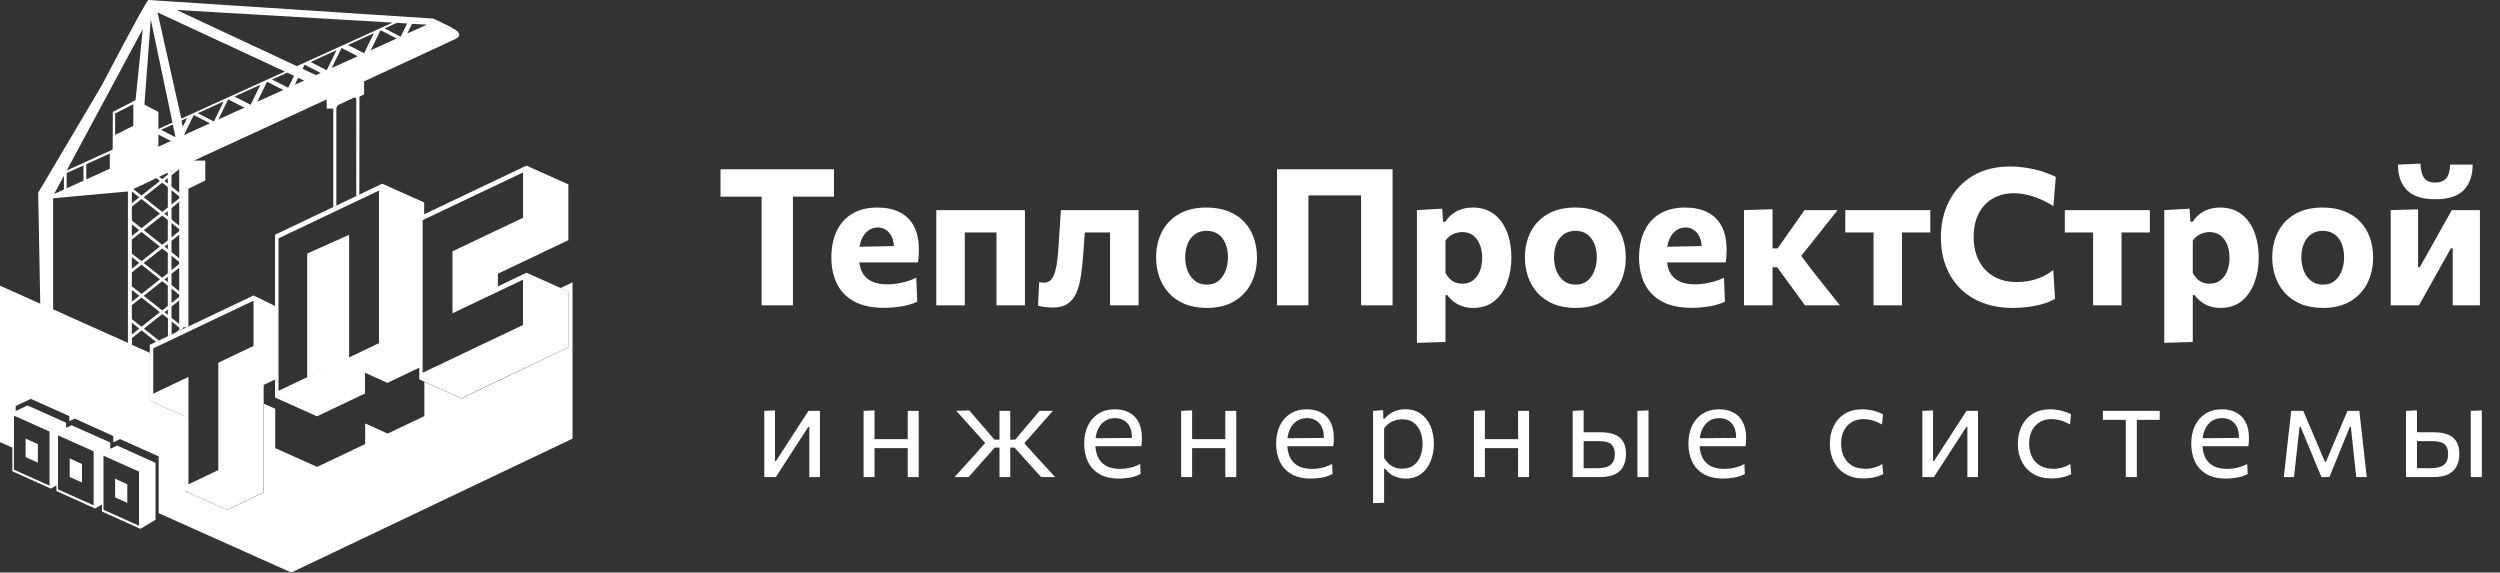 <?xml version="1.0" encoding="UTF-8"?>
<svg xmlns="http://www.w3.org/2000/svg" width="262" height="60" viewBox="0 0 262 60" fill="none">
  <rect x="0" y="0" width="262" height="60" fill="#333333" stroke="none"/>
  <path d="M80.099 50C80.099 49.482 80.099 48.985 80.099 48.509C80.099 48.033 80.099 47.508 80.099 46.934V46.234C80.099 45.819 80.099 45.436 80.099 45.086C80.099 44.731 80.099 44.391 80.099 44.064C80.099 43.733 80.099 43.397 80.099 43.056L81.219 43.014C81.219 43.345 81.219 43.672 81.219 43.994C81.219 44.316 81.219 44.65 81.219 44.995C81.219 45.336 81.219 45.707 81.219 46.108V48.32H81.317L82.808 46.017C83.13 45.522 83.452 45.025 83.774 44.526C84.096 44.027 84.416 43.537 84.733 43.056H85.93C85.93 43.397 85.93 43.733 85.93 44.064C85.93 44.391 85.93 44.731 85.93 45.086C85.93 45.436 85.93 45.819 85.93 46.234V46.934C85.93 47.508 85.93 48.033 85.93 48.509C85.93 48.985 85.93 49.482 85.93 50H84.817C84.817 49.491 84.817 49.001 84.817 48.53C84.817 48.054 84.817 47.534 84.817 46.969V44.729H84.719L83.242 47.004C82.915 47.508 82.591 48.01 82.269 48.509C81.947 49.008 81.625 49.505 81.303 50H80.099ZM90.504 50C90.504 49.482 90.504 48.985 90.504 48.509C90.504 48.033 90.504 47.508 90.504 46.934V46.234C90.504 45.819 90.504 45.436 90.504 45.086C90.504 44.731 90.504 44.391 90.504 44.064C90.504 43.733 90.504 43.397 90.504 43.056L91.652 43.007C91.652 43.352 91.652 43.693 91.652 44.029C91.652 44.365 91.652 44.713 91.652 45.072C91.652 45.427 91.652 45.814 91.652 46.234V46.934C91.652 47.508 91.652 48.033 91.652 48.509C91.652 48.985 91.652 49.482 91.652 50H90.504ZM91.19 46.962V46.024H95.649V46.962H91.19ZM95.131 50C95.131 49.482 95.131 48.985 95.131 48.509C95.131 48.033 95.131 47.508 95.131 46.934V46.234C95.131 45.819 95.131 45.436 95.131 45.086C95.131 44.731 95.131 44.391 95.131 44.064C95.131 43.733 95.131 43.397 95.131 43.056H96.279C96.279 43.397 96.279 43.733 96.279 44.064C96.279 44.391 96.279 44.731 96.279 45.086C96.279 45.436 96.279 45.819 96.279 46.234V46.934C96.279 47.508 96.279 48.033 96.279 48.509C96.279 48.985 96.279 49.482 96.279 50H95.131ZM100.029 50C100.402 49.589 100.776 49.181 101.149 48.775C101.522 48.364 101.891 47.956 102.255 47.55L103.501 46.136L103.487 46.696L102.409 45.492C102.04 45.081 101.676 44.675 101.317 44.274C100.958 43.873 100.591 43.467 100.218 43.056L101.583 43.014C101.868 43.345 102.155 43.679 102.444 44.015C102.733 44.346 103.02 44.678 103.305 45.009L104.229 46.08H104.901V46.906H104.257L103.193 48.096C102.913 48.413 102.631 48.731 102.346 49.048C102.066 49.365 101.786 49.683 101.506 50H100.029ZM104.747 50C104.747 49.505 104.747 49.032 104.747 48.579C104.747 48.126 104.747 47.639 104.747 47.116V46.08C104.747 45.539 104.747 45.025 104.747 44.54C104.747 44.055 104.747 43.56 104.747 43.056H105.874C105.874 43.56 105.874 44.057 105.874 44.547C105.874 45.032 105.874 45.543 105.874 46.08V47.116C105.874 47.639 105.874 48.126 105.874 48.579C105.874 49.032 105.874 49.505 105.874 50H104.747ZM109.108 50C108.809 49.669 108.52 49.347 108.24 49.034C107.96 48.721 107.673 48.404 107.379 48.082L106.322 46.906H105.72V46.08H106.392L107.288 45.009C107.563 44.687 107.841 44.363 108.121 44.036C108.401 43.705 108.679 43.378 108.954 43.056H110.347C109.988 43.462 109.628 43.868 109.269 44.274C108.914 44.675 108.56 45.077 108.205 45.478L107.134 46.696L107.078 46.136L108.324 47.543C108.702 47.954 109.08 48.364 109.458 48.775C109.836 49.181 110.212 49.589 110.585 50H109.108ZM117.263 50.154C116.433 50.154 115.749 49.995 115.212 49.678C114.676 49.361 114.277 48.927 114.015 48.376C113.754 47.825 113.623 47.195 113.623 46.486C113.623 45.786 113.752 45.165 114.008 44.624C114.265 44.083 114.634 43.66 115.114 43.357C115.595 43.049 116.169 42.895 116.836 42.895C117.424 42.895 117.928 43.009 118.348 43.238C118.773 43.467 119.1 43.803 119.328 44.246C119.557 44.685 119.671 45.228 119.671 45.877C119.671 46.05 119.667 46.206 119.657 46.346C119.653 46.481 119.639 46.619 119.615 46.759L118.6 46.248C118.61 46.173 118.614 46.103 118.614 46.038C118.619 45.968 118.621 45.9 118.621 45.835C118.621 45.177 118.458 44.678 118.131 44.337C117.805 43.992 117.378 43.819 116.85 43.819C116.426 43.819 116.059 43.929 115.751 44.148C115.448 44.363 115.212 44.661 115.044 45.044C114.876 45.427 114.792 45.863 114.792 46.353V46.514C114.792 47.055 114.886 47.522 115.072 47.914C115.259 48.306 115.541 48.609 115.919 48.824C116.302 49.034 116.787 49.139 117.375 49.139C117.595 49.139 117.826 49.123 118.068 49.09C118.316 49.053 118.558 48.997 118.796 48.922C119.039 48.847 119.27 48.749 119.489 48.628L119.538 49.671C119.361 49.769 119.156 49.855 118.922 49.93C118.689 50 118.432 50.054 118.152 50.091C117.872 50.133 117.576 50.154 117.263 50.154ZM114.106 46.759V45.933L118.908 45.891L119.615 46.157V46.759H114.106ZM123.785 50C123.785 49.482 123.785 48.985 123.785 48.509C123.785 48.033 123.785 47.508 123.785 46.934V46.234C123.785 45.819 123.785 45.436 123.785 45.086C123.785 44.731 123.785 44.391 123.785 44.064C123.785 43.733 123.785 43.397 123.785 43.056L124.933 43.007C124.933 43.352 124.933 43.693 124.933 44.029C124.933 44.365 124.933 44.713 124.933 45.072C124.933 45.427 124.933 45.814 124.933 46.234V46.934C124.933 47.508 124.933 48.033 124.933 48.509C124.933 48.985 124.933 49.482 124.933 50H123.785ZM124.471 46.962V46.024H128.93V46.962H124.471ZM128.412 50C128.412 49.482 128.412 48.985 128.412 48.509C128.412 48.033 128.412 47.508 128.412 46.934V46.234C128.412 45.819 128.412 45.436 128.412 45.086C128.412 44.731 128.412 44.391 128.412 44.064C128.412 43.733 128.412 43.397 128.412 43.056H129.56C129.56 43.397 129.56 43.733 129.56 44.064C129.56 44.391 129.56 44.731 129.56 45.086C129.56 45.436 129.56 45.819 129.56 46.234V46.934C129.56 47.508 129.56 48.033 129.56 48.509C129.56 48.985 129.56 49.482 129.56 50H128.412ZM137.377 50.154C136.546 50.154 135.862 49.995 135.326 49.678C134.789 49.361 134.39 48.927 134.129 48.376C133.867 47.825 133.737 47.195 133.737 46.486C133.737 45.786 133.865 45.165 134.122 44.624C134.378 44.083 134.747 43.66 135.228 43.357C135.708 43.049 136.282 42.895 136.95 42.895C137.538 42.895 138.042 43.009 138.462 43.238C138.886 43.467 139.213 43.803 139.442 44.246C139.67 44.685 139.785 45.228 139.785 45.877C139.785 46.05 139.78 46.206 139.771 46.346C139.766 46.481 139.752 46.619 139.729 46.759L138.714 46.248C138.723 46.173 138.728 46.103 138.728 46.038C138.732 45.968 138.735 45.9 138.735 45.835C138.735 45.177 138.571 44.678 138.245 44.337C137.918 43.992 137.491 43.819 136.964 43.819C136.539 43.819 136.173 43.929 135.865 44.148C135.561 44.363 135.326 44.661 135.158 45.044C134.99 45.427 134.906 45.863 134.906 46.353V46.514C134.906 47.055 134.999 47.522 135.186 47.914C135.372 48.306 135.655 48.609 136.033 48.824C136.415 49.034 136.901 49.139 137.489 49.139C137.708 49.139 137.939 49.123 138.182 49.09C138.429 49.053 138.672 48.997 138.91 48.922C139.152 48.847 139.383 48.749 139.603 48.628L139.652 49.671C139.474 49.769 139.269 49.855 139.036 49.93C138.802 50 138.546 50.054 138.266 50.091C137.986 50.133 137.689 50.154 137.377 50.154ZM134.22 46.759V45.933L139.022 45.891L139.729 46.157V46.759H134.22ZM143.899 52.73C143.899 52.217 143.899 51.713 143.899 51.218C143.899 50.728 143.899 50.196 143.899 49.622V46.234C143.899 45.721 143.899 45.196 143.899 44.659C143.899 44.122 143.899 43.588 143.899 43.056L144.949 42.986L144.977 43.889H145.096C145.236 43.707 145.413 43.541 145.628 43.392C145.842 43.238 146.087 43.117 146.363 43.028C146.643 42.935 146.948 42.888 147.28 42.888C147.914 42.888 148.453 43.047 148.897 43.364C149.345 43.677 149.685 44.106 149.919 44.652C150.152 45.198 150.269 45.816 150.269 46.507C150.269 47.156 150.159 47.758 149.94 48.313C149.725 48.864 149.396 49.309 148.953 49.65C148.514 49.986 147.963 50.154 147.301 50.154C146.993 50.154 146.708 50.112 146.447 50.028C146.185 49.949 145.947 49.834 145.733 49.685C145.523 49.531 145.331 49.344 145.159 49.125H145.054V49.671C145.054 50.217 145.054 50.726 145.054 51.197C145.054 51.673 145.054 52.17 145.054 52.688L143.899 52.73ZM146.951 49.118C147.45 49.118 147.856 48.994 148.169 48.747C148.486 48.5 148.717 48.18 148.862 47.788C149.011 47.391 149.086 46.967 149.086 46.514C149.086 46.043 149.006 45.613 148.848 45.226C148.694 44.834 148.458 44.521 148.141 44.288C147.823 44.055 147.42 43.938 146.93 43.938C146.687 43.938 146.449 43.975 146.216 44.05C145.982 44.12 145.765 44.227 145.565 44.372C145.369 44.512 145.198 44.687 145.054 44.897V47.984C145.194 48.222 145.355 48.425 145.537 48.593C145.723 48.761 145.933 48.892 146.167 48.985C146.4 49.074 146.661 49.118 146.951 49.118ZM154.468 50C154.468 49.482 154.468 48.985 154.468 48.509C154.468 48.033 154.468 47.508 154.468 46.934V46.234C154.468 45.819 154.468 45.436 154.468 45.086C154.468 44.731 154.468 44.391 154.468 44.064C154.468 43.733 154.468 43.397 154.468 43.056L155.616 43.007C155.616 43.352 155.616 43.693 155.616 44.029C155.616 44.365 155.616 44.713 155.616 45.072C155.616 45.427 155.616 45.814 155.616 46.234V46.934C155.616 47.508 155.616 48.033 155.616 48.509C155.616 48.985 155.616 49.482 155.616 50H154.468ZM155.154 46.962V46.024H159.613V46.962H155.154ZM159.095 50C159.095 49.482 159.095 48.985 159.095 48.509C159.095 48.033 159.095 47.508 159.095 46.934V46.234C159.095 45.819 159.095 45.436 159.095 45.086C159.095 44.731 159.095 44.391 159.095 44.064C159.095 43.733 159.095 43.397 159.095 43.056H160.243C160.243 43.397 160.243 43.733 160.243 44.064C160.243 44.391 160.243 44.731 160.243 45.086C160.243 45.436 160.243 45.819 160.243 46.234V46.934C160.243 47.508 160.243 48.033 160.243 48.509C160.243 48.985 160.243 49.482 160.243 50H159.095ZM164.819 50C164.819 49.482 164.819 48.985 164.819 48.509C164.819 48.033 164.819 47.508 164.819 46.934V46.234C164.819 45.819 164.819 45.436 164.819 45.086C164.819 44.731 164.819 44.391 164.819 44.064C164.819 43.733 164.819 43.397 164.819 43.056L165.967 43.007C165.967 43.506 165.967 43.994 165.967 44.47C165.967 44.941 165.967 45.445 165.967 45.982C165.967 46.547 165.967 47.074 165.967 47.564C165.967 48.049 165.967 48.551 165.967 49.069H167.339C167.689 49.069 168.006 49.032 168.291 48.957C168.58 48.882 168.809 48.738 168.977 48.523C169.145 48.304 169.229 47.989 169.229 47.578C169.229 47.275 169.18 47.034 169.082 46.857C168.988 46.675 168.862 46.54 168.704 46.451C168.545 46.362 168.372 46.304 168.186 46.276C167.999 46.248 167.817 46.234 167.64 46.234H165.799L165.498 45.303C165.782 45.303 166.137 45.303 166.562 45.303C166.991 45.303 167.392 45.303 167.766 45.303C168.349 45.303 168.837 45.385 169.229 45.548C169.621 45.707 169.915 45.954 170.111 46.29C170.307 46.621 170.405 47.048 170.405 47.571C170.405 48.042 170.316 48.462 170.139 48.831C169.966 49.195 169.677 49.482 169.271 49.692C168.865 49.897 168.314 50 167.619 50C167.063 50 166.543 50 166.058 50C165.577 50 165.164 50 164.819 50ZM171.602 50C171.602 49.482 171.602 48.985 171.602 48.509C171.602 48.033 171.602 47.508 171.602 46.934V46.234C171.602 45.819 171.602 45.436 171.602 45.086C171.602 44.731 171.602 44.391 171.602 44.064C171.602 43.733 171.602 43.397 171.602 43.056L172.764 43.014C172.764 43.359 172.764 43.7 172.764 44.036C172.764 44.367 172.764 44.713 172.764 45.072C172.764 45.427 172.764 45.814 172.764 46.234V46.934C172.764 47.508 172.764 48.033 172.764 48.509C172.764 48.985 172.764 49.482 172.764 50H171.602ZM180.584 50.154C179.754 50.154 179.07 49.995 178.533 49.678C177.997 49.361 177.598 48.927 177.336 48.376C177.075 47.825 176.944 47.195 176.944 46.486C176.944 45.786 177.073 45.165 177.329 44.624C177.586 44.083 177.955 43.66 178.435 43.357C178.916 43.049 179.49 42.895 180.157 42.895C180.745 42.895 181.249 43.009 181.669 43.238C182.094 43.467 182.421 43.803 182.649 44.246C182.878 44.685 182.992 45.228 182.992 45.877C182.992 46.05 182.988 46.206 182.978 46.346C182.974 46.481 182.96 46.619 182.936 46.759L181.921 46.248C181.931 46.173 181.935 46.103 181.935 46.038C181.94 45.968 181.942 45.9 181.942 45.835C181.942 45.177 181.779 44.678 181.452 44.337C181.126 43.992 180.699 43.819 180.171 43.819C179.747 43.819 179.38 43.929 179.072 44.148C178.769 44.363 178.533 44.661 178.365 45.044C178.197 45.427 178.113 45.863 178.113 46.353V46.514C178.113 47.055 178.207 47.522 178.393 47.914C178.58 48.306 178.862 48.609 179.24 48.824C179.623 49.034 180.108 49.139 180.696 49.139C180.916 49.139 181.147 49.123 181.389 49.09C181.637 49.053 181.879 48.997 182.117 48.922C182.36 48.847 182.591 48.749 182.81 48.628L182.859 49.671C182.682 49.769 182.477 49.855 182.243 49.93C182.01 50 181.753 50.054 181.473 50.091C181.193 50.133 180.897 50.154 180.584 50.154ZM177.427 46.759V45.933L182.229 45.891L182.936 46.157V46.759H177.427ZM195.295 50.14C194.543 50.14 193.904 49.981 193.377 49.664C192.854 49.347 192.455 48.915 192.18 48.369C191.904 47.823 191.767 47.207 191.767 46.521C191.767 45.835 191.897 45.219 192.159 44.673C192.425 44.122 192.81 43.688 193.314 43.371C193.822 43.054 194.441 42.895 195.169 42.895C195.439 42.895 195.705 42.918 195.967 42.965C196.233 43.012 196.482 43.075 196.716 43.154C196.949 43.229 197.157 43.317 197.339 43.42L197.234 44.484C196.972 44.335 196.725 44.22 196.492 44.141C196.263 44.057 196.048 44.001 195.848 43.973C195.652 43.94 195.47 43.924 195.302 43.924C194.592 43.924 194.023 44.157 193.594 44.624C193.164 45.086 192.95 45.711 192.95 46.5C192.95 46.995 193.043 47.443 193.23 47.844C193.421 48.241 193.706 48.556 194.084 48.789C194.466 49.018 194.94 49.132 195.505 49.132C195.705 49.132 195.904 49.113 196.1 49.076C196.3 49.039 196.499 48.985 196.695 48.915C196.891 48.84 197.08 48.745 197.262 48.628L197.36 49.685C197.206 49.769 197.026 49.846 196.821 49.916C196.615 49.981 196.384 50.035 196.128 50.077C195.876 50.119 195.598 50.14 195.295 50.14ZM201.464 50C201.464 49.482 201.464 48.985 201.464 48.509C201.464 48.033 201.464 47.508 201.464 46.934V46.234C201.464 45.819 201.464 45.436 201.464 45.086C201.464 44.731 201.464 44.391 201.464 44.064C201.464 43.733 201.464 43.397 201.464 43.056L202.584 43.014C202.584 43.345 202.584 43.672 202.584 43.994C202.584 44.316 202.584 44.65 202.584 44.995C202.584 45.336 202.584 45.707 202.584 46.108V48.32H202.682L204.173 46.017C204.495 45.522 204.817 45.025 205.139 44.526C205.461 44.027 205.78 43.537 206.098 43.056H207.295C207.295 43.397 207.295 43.733 207.295 44.064C207.295 44.391 207.295 44.731 207.295 45.086C207.295 45.436 207.295 45.819 207.295 46.234V46.934C207.295 47.508 207.295 48.033 207.295 48.509C207.295 48.985 207.295 49.482 207.295 50H206.182C206.182 49.491 206.182 49.001 206.182 48.53C206.182 48.054 206.182 47.534 206.182 46.969V44.729H206.084L204.607 47.004C204.28 47.508 203.956 48.01 203.634 48.509C203.312 49.008 202.99 49.505 202.668 50H201.464ZM214.998 50.14C214.247 50.14 213.607 49.981 213.08 49.664C212.557 49.347 212.158 48.915 211.883 48.369C211.608 47.823 211.47 47.207 211.47 46.521C211.47 45.835 211.601 45.219 211.862 44.673C212.128 44.122 212.513 43.688 213.017 43.371C213.526 43.054 214.144 42.895 214.872 42.895C215.143 42.895 215.409 42.918 215.67 42.965C215.936 43.012 216.186 43.075 216.419 43.154C216.652 43.229 216.86 43.317 217.042 43.42L216.937 44.484C216.676 44.335 216.428 44.22 216.195 44.141C215.966 44.057 215.752 44.001 215.551 43.973C215.355 43.94 215.173 43.924 215.005 43.924C214.296 43.924 213.726 44.157 213.297 44.624C212.868 45.086 212.653 45.711 212.653 46.5C212.653 46.995 212.746 47.443 212.933 47.844C213.124 48.241 213.409 48.556 213.787 48.789C214.17 49.018 214.643 49.132 215.208 49.132C215.409 49.132 215.607 49.113 215.803 49.076C216.004 49.039 216.202 48.985 216.398 48.915C216.594 48.84 216.783 48.745 216.965 48.628L217.063 49.685C216.909 49.769 216.729 49.846 216.524 49.916C216.319 49.981 216.088 50.035 215.831 50.077C215.579 50.119 215.301 50.14 214.998 50.14ZM222.784 50C222.784 49.482 222.784 48.985 222.784 48.509C222.784 48.033 222.784 47.508 222.784 46.934V46.234C222.784 45.837 222.784 45.476 222.784 45.149C222.784 44.818 222.784 44.5 222.784 44.197C222.784 43.889 222.784 43.569 222.784 43.238L223.169 44.001H222.903C222.497 44.001 222.079 44.001 221.65 44.001C221.221 44.001 220.798 44.001 220.383 44.001V43.056H226.34V44.001C225.925 44.001 225.502 44.001 225.073 44.001C224.644 44.001 224.226 44.001 223.82 44.001H223.554L223.939 43.238C223.939 43.569 223.939 43.889 223.939 44.197C223.939 44.5 223.939 44.818 223.939 45.149C223.939 45.476 223.939 45.837 223.939 46.234V46.934C223.939 47.508 223.939 48.033 223.939 48.509C223.939 48.985 223.939 49.482 223.939 50H222.784ZM233.282 50.154C232.452 50.154 231.768 49.995 231.231 49.678C230.695 49.361 230.296 48.927 230.034 48.376C229.773 47.825 229.642 47.195 229.642 46.486C229.642 45.786 229.771 45.165 230.027 44.624C230.284 44.083 230.653 43.66 231.133 43.357C231.614 43.049 232.188 42.895 232.855 42.895C233.443 42.895 233.947 43.009 234.367 43.238C234.792 43.467 235.119 43.803 235.347 44.246C235.576 44.685 235.69 45.228 235.69 45.877C235.69 46.05 235.686 46.206 235.676 46.346C235.672 46.481 235.658 46.619 235.634 46.759L234.619 46.248C234.629 46.173 234.633 46.103 234.633 46.038C234.638 45.968 234.64 45.9 234.64 45.835C234.64 45.177 234.477 44.678 234.15 44.337C233.824 43.992 233.397 43.819 232.869 43.819C232.445 43.819 232.078 43.929 231.77 44.148C231.467 44.363 231.231 44.661 231.063 45.044C230.895 45.427 230.811 45.863 230.811 46.353V46.514C230.811 47.055 230.905 47.522 231.091 47.914C231.278 48.306 231.56 48.609 231.938 48.824C232.321 49.034 232.806 49.139 233.394 49.139C233.614 49.139 233.845 49.123 234.087 49.09C234.335 49.053 234.577 48.997 234.815 48.922C235.058 48.847 235.289 48.749 235.508 48.628L235.557 49.671C235.38 49.769 235.175 49.855 234.941 49.93C234.708 50 234.451 50.054 234.171 50.091C233.891 50.133 233.595 50.154 233.282 50.154ZM230.125 46.759V45.933L234.927 45.891L235.634 46.157V46.759H230.125ZM239.342 50C239.398 49.491 239.454 48.994 239.51 48.509C239.566 48.019 239.62 47.534 239.671 47.053L239.776 46.101C239.837 45.592 239.895 45.084 239.951 44.575C240.007 44.066 240.063 43.56 240.119 43.056H241.379C241.57 43.504 241.762 43.957 241.953 44.414C242.149 44.871 242.343 45.322 242.534 45.765L243.654 48.397H243.759L244.872 45.765C245.063 45.308 245.255 44.855 245.446 44.407C245.637 43.954 245.829 43.504 246.02 43.056H247.259C247.315 43.551 247.371 44.059 247.427 44.582C247.488 45.1 247.546 45.609 247.602 46.108L247.707 47.067C247.758 47.534 247.812 48.014 247.868 48.509C247.924 49.004 247.98 49.501 248.036 50H246.937C246.881 49.468 246.823 48.931 246.762 48.39C246.706 47.844 246.648 47.305 246.587 46.773L246.37 44.729H246.265L245.376 46.913C245.171 47.426 244.963 47.94 244.753 48.453C244.543 48.966 244.333 49.482 244.123 50H243.29C243.075 49.482 242.861 48.969 242.646 48.46C242.436 47.947 242.226 47.438 242.016 46.934L241.099 44.729H240.994L240.77 46.752C240.709 47.293 240.649 47.835 240.588 48.376C240.532 48.917 240.474 49.459 240.413 50H239.342ZM252.151 50C252.151 49.482 252.151 48.985 252.151 48.509C252.151 48.033 252.151 47.508 252.151 46.934V46.234C252.151 45.819 252.151 45.436 252.151 45.086C252.151 44.731 252.151 44.391 252.151 44.064C252.151 43.733 252.151 43.397 252.151 43.056L253.299 43.007C253.299 43.506 253.299 43.994 253.299 44.47C253.299 44.941 253.299 45.445 253.299 45.982C253.299 46.547 253.299 47.074 253.299 47.564C253.299 48.049 253.299 48.551 253.299 49.069H254.671C255.021 49.069 255.338 49.032 255.623 48.957C255.912 48.882 256.141 48.738 256.309 48.523C256.477 48.304 256.561 47.989 256.561 47.578C256.561 47.275 256.512 47.034 256.414 46.857C256.32 46.675 256.194 46.54 256.036 46.451C255.877 46.362 255.704 46.304 255.518 46.276C255.331 46.248 255.149 46.234 254.972 46.234H253.131L252.83 45.303C253.114 45.303 253.469 45.303 253.894 45.303C254.323 45.303 254.724 45.303 255.098 45.303C255.681 45.303 256.169 45.385 256.561 45.548C256.953 45.707 257.247 45.954 257.443 46.29C257.639 46.621 257.737 47.048 257.737 47.571C257.737 48.042 257.648 48.462 257.471 48.831C257.298 49.195 257.009 49.482 256.603 49.692C256.197 49.897 255.646 50 254.951 50C254.395 50 253.875 50 253.39 50C252.909 50 252.496 50 252.151 50ZM258.934 50C258.934 49.482 258.934 48.985 258.934 48.509C258.934 48.033 258.934 47.508 258.934 46.934V46.234C258.934 45.819 258.934 45.436 258.934 45.086C258.934 44.731 258.934 44.391 258.934 44.064C258.934 43.733 258.934 43.397 258.934 43.056L260.096 43.014C260.096 43.359 260.096 43.7 260.096 44.036C260.096 44.367 260.096 44.713 260.096 45.072C260.096 45.427 260.096 45.814 260.096 46.234V46.934C260.096 47.508 260.096 48.033 260.096 48.509C260.096 48.985 260.096 49.482 260.096 50H258.934Z" fill="white"></path>
  <path d="M79.82 32C79.82 31.233 79.82 30.49 79.82 29.77C79.82 29.05 79.82 28.243 79.82 27.35V23.03C79.82 22.11 79.82 21.28 79.82 20.54C79.82 19.8 79.82 19.04 79.82 18.26L81.06 20.61H79.17C78.417 20.61 77.75 20.61 77.17 20.61C76.59 20.61 76.037 20.61 75.51 20.61V17.74H87.4V20.61C86.88 20.61 86.33 20.61 85.75 20.61C85.17 20.61 84.5 20.61 83.74 20.61H81.85L83.1 18.26C83.1 19.04 83.1 19.8 83.1 20.54C83.1 21.28 83.1 22.11 83.1 23.03V27.35C83.1 28.243 83.1 29.05 83.1 29.77C83.1 30.49 83.1 31.233 83.1 32H79.82ZM92.656 32.26C91.369 32.26 90.316 32.033 89.496 31.58C88.682 31.127 88.082 30.503 87.696 29.71C87.316 28.917 87.126 28.007 87.126 26.98C87.126 25.953 87.306 25.047 87.666 24.26C88.026 23.473 88.562 22.86 89.276 22.42C89.996 21.973 90.889 21.75 91.956 21.75C92.862 21.75 93.639 21.913 94.286 22.24C94.932 22.56 95.429 23.047 95.776 23.7C96.122 24.353 96.296 25.177 96.296 26.17C96.296 26.437 96.289 26.673 96.276 26.88C96.262 27.087 96.239 27.293 96.206 27.5L93.646 26.53C93.659 26.443 93.669 26.353 93.676 26.26C93.682 26.167 93.686 26.08 93.686 26C93.686 25.327 93.526 24.8 93.206 24.42C92.892 24.033 92.486 23.84 91.986 23.84C91.606 23.84 91.269 23.953 90.976 24.18C90.682 24.4 90.452 24.71 90.286 25.11C90.119 25.51 90.036 25.987 90.036 26.54V27.03C90.036 27.61 90.139 28.107 90.346 28.52C90.559 28.933 90.886 29.25 91.326 29.47C91.766 29.69 92.329 29.8 93.016 29.8C93.282 29.8 93.589 29.777 93.936 29.73C94.289 29.677 94.646 29.6 95.006 29.5C95.372 29.393 95.712 29.26 96.026 29.1L96.126 31.62C95.866 31.74 95.562 31.85 95.216 31.95C94.876 32.043 94.489 32.117 94.056 32.17C93.622 32.23 93.156 32.26 92.656 32.26ZM88.276 27.5V25.9L94.466 25.77L96.206 26.26V27.5H88.276ZM98.123 32C98.123 31.287 98.123 30.597 98.123 29.93C98.123 29.257 98.123 28.507 98.123 27.68V26.68C98.123 26.02 98.123 25.43 98.123 24.91C98.123 24.383 98.123 23.89 98.123 23.43C98.123 22.963 98.123 22.493 98.123 22.02H107.413C107.413 22.493 107.413 22.963 107.413 23.43C107.413 23.89 107.413 24.383 107.413 24.91C107.413 25.43 107.413 26.02 107.413 26.68V27.68C107.413 28.507 107.413 29.257 107.413 29.93C107.413 30.597 107.413 31.287 107.413 32H104.433C104.433 31.287 104.433 30.597 104.433 29.93C104.433 29.257 104.433 28.507 104.433 27.68V26.68C104.433 26.08 104.433 25.547 104.433 25.08C104.433 24.613 104.433 24.177 104.433 23.77C104.433 23.357 104.433 22.93 104.433 22.49L105.633 24.36H99.903L101.113 22.49C101.113 22.93 101.113 23.357 101.113 23.77C101.113 24.177 101.113 24.613 101.113 25.08C101.113 25.547 101.113 26.08 101.113 26.68V27.68C101.113 28.507 101.113 29.257 101.113 29.93C101.113 30.597 101.113 31.287 101.113 32H98.123ZM110.304 32.23C110.144 32.23 109.968 32.22 109.774 32.2C109.588 32.187 109.408 32.167 109.234 32.14C109.061 32.113 108.911 32.08 108.784 32.04L108.904 29.57C109.011 29.59 109.111 29.603 109.204 29.61C109.304 29.617 109.384 29.62 109.444 29.62C109.744 29.62 109.988 29.507 110.174 29.28C110.361 29.053 110.504 28.75 110.604 28.37C110.704 27.983 110.778 27.557 110.824 27.09C110.878 26.623 110.918 26.15 110.944 25.67C110.984 25.043 111.024 24.42 111.064 23.8C111.111 23.18 111.151 22.587 111.184 22.02H119.324C119.324 22.493 119.324 22.963 119.324 23.43C119.324 23.89 119.324 24.383 119.324 24.91C119.324 25.43 119.324 26.02 119.324 26.68V27.68C119.324 28.507 119.324 29.257 119.324 29.93C119.324 30.597 119.324 31.287 119.324 32H116.334C116.334 31.287 116.334 30.597 116.334 29.93C116.334 29.257 116.334 28.507 116.334 27.68V26.68C116.334 26.08 116.334 25.547 116.334 25.08C116.334 24.613 116.334 24.177 116.334 23.77C116.334 23.357 116.334 22.93 116.334 22.49L118.104 24.36H112.414L113.824 22.49C113.791 22.93 113.758 23.4 113.724 23.9C113.691 24.393 113.654 24.887 113.614 25.38C113.581 25.867 113.548 26.333 113.514 26.78C113.454 27.587 113.371 28.323 113.264 28.99C113.164 29.657 113.008 30.233 112.794 30.72C112.581 31.2 112.274 31.573 111.874 31.84C111.481 32.1 110.958 32.23 110.304 32.23ZM126.489 32.27C125.582 32.27 124.792 32.127 124.119 31.84C123.452 31.553 122.899 31.163 122.459 30.67C122.025 30.177 121.699 29.613 121.479 28.98C121.265 28.34 121.159 27.673 121.159 26.98C121.159 25.987 121.359 25.097 121.759 24.31C122.165 23.517 122.759 22.893 123.539 22.44C124.325 21.98 125.289 21.75 126.429 21.75C127.309 21.75 128.079 21.883 128.739 22.15C129.405 22.41 129.959 22.78 130.399 23.26C130.845 23.733 131.179 24.29 131.399 24.93C131.619 25.563 131.729 26.247 131.729 26.98C131.729 27.987 131.525 28.89 131.119 29.69C130.712 30.483 130.119 31.113 129.339 31.58C128.559 32.04 127.609 32.27 126.489 32.27ZM126.479 29.83C126.979 29.83 127.389 29.697 127.709 29.43C128.035 29.157 128.279 28.803 128.439 28.37C128.605 27.937 128.689 27.473 128.689 26.98C128.689 26.393 128.595 25.893 128.409 25.48C128.222 25.06 127.962 24.74 127.629 24.52C127.295 24.3 126.909 24.19 126.469 24.19C125.975 24.19 125.559 24.313 125.219 24.56C124.885 24.807 124.632 25.14 124.459 25.56C124.292 25.98 124.209 26.453 124.209 26.98C124.209 27.473 124.292 27.937 124.459 28.37C124.632 28.803 124.885 29.157 125.219 29.43C125.559 29.697 125.979 29.83 126.479 29.83ZM133.832 32C133.832 31.233 133.832 30.49 133.832 29.77C133.832 29.05 133.832 28.243 133.832 27.35V22.51C133.832 21.59 133.832 20.76 133.832 20.02C133.832 19.28 133.832 18.52 133.832 17.74H145.942C145.942 18.52 145.942 19.28 145.942 20.02C145.942 20.76 145.942 21.59 145.942 22.51V27.35C145.942 28.243 145.942 29.05 145.942 29.77C145.942 30.49 145.942 31.233 145.942 32H142.642C142.642 31.233 142.642 30.49 142.642 29.77C142.642 29.05 142.642 28.243 142.642 27.35V23.03C142.642 22.11 142.642 21.28 142.642 20.54C142.642 19.8 142.642 19.04 142.642 18.26L143.572 20.48H136.192L137.122 18.26C137.122 19.04 137.122 19.8 137.122 20.54C137.122 21.28 137.122 22.11 137.122 23.03V27.35C137.122 28.243 137.122 29.05 137.122 29.77C137.122 30.49 137.122 31.233 137.122 32H133.832ZM148.494 35.93C148.494 35.217 148.494 34.51 148.494 33.81C148.494 33.11 148.494 32.347 148.494 31.52V26.68C148.494 25.913 148.494 25.143 148.494 24.37C148.494 23.597 148.494 22.813 148.494 22.02L151.144 21.87L151.234 23.24H151.474C151.674 22.927 151.914 22.66 152.194 22.44C152.48 22.213 152.804 22.043 153.164 21.93C153.524 21.81 153.92 21.75 154.354 21.75C155.234 21.75 155.974 21.98 156.574 22.44C157.174 22.9 157.627 23.527 157.934 24.32C158.24 25.113 158.394 26.007 158.394 27C158.394 27.927 158.247 28.79 157.954 29.59C157.667 30.39 157.227 31.037 156.634 31.53C156.04 32.023 155.29 32.27 154.384 32.27C153.977 32.27 153.607 32.213 153.274 32.1C152.947 31.993 152.65 31.84 152.384 31.64C152.117 31.44 151.877 31.2 151.664 30.92H151.484V31.68C151.484 32.427 151.484 33.127 151.484 33.78C151.484 34.44 151.484 35.127 151.484 35.84L148.494 35.93ZM153.254 29.73C153.727 29.73 154.117 29.6 154.424 29.34C154.737 29.08 154.967 28.747 155.114 28.34C155.26 27.927 155.334 27.487 155.334 27.02C155.334 26.533 155.257 26.087 155.104 25.68C154.95 25.267 154.717 24.937 154.404 24.69C154.097 24.443 153.707 24.32 153.234 24.32C153 24.32 152.774 24.357 152.554 24.43C152.34 24.497 152.14 24.597 151.954 24.73C151.774 24.863 151.617 25.023 151.484 25.21V28.61C151.604 28.837 151.747 29.033 151.914 29.2C152.08 29.367 152.274 29.497 152.494 29.59C152.72 29.683 152.974 29.73 153.254 29.73ZM165.141 32.27C164.234 32.27 163.444 32.127 162.771 31.84C162.104 31.553 161.551 31.163 161.111 30.67C160.678 30.177 160.351 29.613 160.131 28.98C159.918 28.34 159.811 27.673 159.811 26.98C159.811 25.987 160.011 25.097 160.411 24.31C160.818 23.517 161.411 22.893 162.191 22.44C162.978 21.98 163.941 21.75 165.081 21.75C165.961 21.75 166.731 21.883 167.391 22.15C168.058 22.41 168.611 22.78 169.051 23.26C169.498 23.733 169.831 24.29 170.051 24.93C170.271 25.563 170.381 26.247 170.381 26.98C170.381 27.987 170.178 28.89 169.771 29.69C169.364 30.483 168.771 31.113 167.991 31.58C167.211 32.04 166.261 32.27 165.141 32.27ZM165.131 29.83C165.631 29.83 166.041 29.697 166.361 29.43C166.688 29.157 166.931 28.803 167.091 28.37C167.258 27.937 167.341 27.473 167.341 26.98C167.341 26.393 167.248 25.893 167.061 25.48C166.874 25.06 166.614 24.74 166.281 24.52C165.948 24.3 165.561 24.19 165.121 24.19C164.628 24.19 164.211 24.313 163.871 24.56C163.538 24.807 163.284 25.14 163.111 25.56C162.944 25.98 162.861 26.453 162.861 26.98C162.861 27.473 162.944 27.937 163.111 28.37C163.284 28.803 163.538 29.157 163.871 29.43C164.211 29.697 164.631 29.83 165.131 29.83ZM177.304 32.26C176.018 32.26 174.964 32.033 174.144 31.58C173.331 31.127 172.731 30.503 172.344 29.71C171.964 28.917 171.774 28.007 171.774 26.98C171.774 25.953 171.954 25.047 172.314 24.26C172.674 23.473 173.211 22.86 173.924 22.42C174.644 21.973 175.538 21.75 176.604 21.75C177.511 21.75 178.288 21.913 178.934 22.24C179.581 22.56 180.078 23.047 180.424 23.7C180.771 24.353 180.944 25.177 180.944 26.17C180.944 26.437 180.938 26.673 180.924 26.88C180.911 27.087 180.888 27.293 180.854 27.5L178.294 26.53C178.308 26.443 178.318 26.353 178.324 26.26C178.331 26.167 178.334 26.08 178.334 26C178.334 25.327 178.174 24.8 177.854 24.42C177.541 24.033 177.134 23.84 176.634 23.84C176.254 23.84 175.918 23.953 175.624 24.18C175.331 24.4 175.101 24.71 174.934 25.11C174.768 25.51 174.684 25.987 174.684 26.54V27.03C174.684 27.61 174.788 28.107 174.994 28.52C175.208 28.933 175.534 29.25 175.974 29.47C176.414 29.69 176.978 29.8 177.664 29.8C177.931 29.8 178.238 29.777 178.584 29.73C178.938 29.677 179.294 29.6 179.654 29.5C180.021 29.393 180.361 29.26 180.674 29.1L180.774 31.62C180.514 31.74 180.211 31.85 179.864 31.95C179.524 32.043 179.138 32.117 178.704 32.17C178.271 32.23 177.804 32.26 177.304 32.26ZM172.924 27.5V25.9L179.114 25.77L180.854 26.26V27.5H172.924ZM182.771 32C182.771 31.287 182.771 30.597 182.771 29.93C182.771 29.257 182.771 28.507 182.771 27.68V26.56C182.771 25.9 182.771 25.32 182.771 24.82C182.771 24.313 182.771 23.84 182.771 23.4C182.771 22.953 182.771 22.493 182.771 22.02L185.761 21.93C185.761 22.643 185.761 23.347 185.761 24.04C185.761 24.727 185.761 25.44 185.761 26.18V28.26C185.761 28.933 185.761 29.567 185.761 30.16C185.761 30.747 185.761 31.36 185.761 32H182.771ZM189.161 32C188.868 31.587 188.571 31.177 188.271 30.77C187.971 30.363 187.674 29.96 187.381 29.56L186.251 28.01H185.501V26.03H186.301L187.291 24.61C187.598 24.183 187.901 23.753 188.201 23.32C188.508 22.88 188.811 22.447 189.111 22.02H192.581C192.101 22.627 191.624 23.227 191.151 23.82C190.678 24.413 190.204 25.01 189.731 25.61L188.321 27.37L188.191 26.05L189.931 28.36C190.418 28.967 190.901 29.577 191.381 30.19C191.861 30.797 192.341 31.4 192.821 32H189.161ZM196.347 32C196.347 31.287 196.347 30.597 196.347 29.93C196.347 29.257 196.347 28.507 196.347 27.68V26.68C196.347 26.08 196.347 25.547 196.347 25.08C196.347 24.613 196.347 24.177 196.347 23.77C196.347 23.357 196.347 22.93 196.347 22.49L197.287 24.36H196.837C196.291 24.36 195.721 24.36 195.127 24.36C194.541 24.36 193.961 24.36 193.387 24.36V22.02H202.297V24.36C201.724 24.36 201.144 24.36 200.557 24.36C199.971 24.36 199.397 24.36 198.837 24.36H198.397L199.327 22.49C199.327 22.93 199.327 23.357 199.327 23.77C199.327 24.177 199.327 24.613 199.327 25.08C199.327 25.547 199.327 26.08 199.327 26.68V27.68C199.327 28.507 199.327 29.257 199.327 29.93C199.327 30.597 199.327 31.287 199.327 32H196.347ZM210.936 32.27C209.776 32.27 208.733 32.093 207.806 31.74C206.88 31.387 206.086 30.883 205.426 30.23C204.773 29.57 204.273 28.79 203.926 27.89C203.58 26.983 203.406 25.98 203.406 24.88C203.406 23.453 203.696 22.18 204.276 21.06C204.856 19.933 205.69 19.05 206.776 18.41C207.863 17.77 209.163 17.45 210.676 17.45C211.136 17.45 211.59 17.48 212.036 17.54C212.49 17.6 212.923 17.68 213.336 17.78C213.75 17.88 214.133 17.997 214.486 18.13C214.846 18.257 215.166 18.393 215.446 18.54L215.196 21.6C214.676 21.273 214.176 21.013 213.696 20.82C213.216 20.62 212.753 20.477 212.306 20.39C211.866 20.297 211.446 20.25 211.046 20.25C210.233 20.25 209.51 20.43 208.876 20.79C208.243 21.143 207.743 21.667 207.376 22.36C207.016 23.047 206.836 23.887 206.836 24.88C206.836 25.513 206.93 26.113 207.116 26.68C207.303 27.24 207.583 27.737 207.956 28.17C208.336 28.603 208.81 28.943 209.376 29.19C209.943 29.437 210.606 29.56 211.366 29.56C211.68 29.56 211.993 29.54 212.306 29.5C212.626 29.453 212.946 29.383 213.266 29.29C213.586 29.197 213.906 29.07 214.226 28.91C214.546 28.743 214.866 28.543 215.186 28.31L215.366 31.33C215.08 31.49 214.763 31.63 214.416 31.75C214.07 31.87 213.703 31.967 213.316 32.04C212.936 32.12 212.543 32.177 212.136 32.21C211.736 32.25 211.336 32.27 210.936 32.27ZM219.355 32C219.355 31.287 219.355 30.597 219.355 29.93C219.355 29.257 219.355 28.507 219.355 27.68V26.68C219.355 26.08 219.355 25.547 219.355 25.08C219.355 24.613 219.355 24.177 219.355 23.77C219.355 23.357 219.355 22.93 219.355 22.49L220.295 24.36H219.845C219.298 24.36 218.728 24.36 218.135 24.36C217.548 24.36 216.968 24.36 216.395 24.36V22.02H225.305V24.36C224.732 24.36 224.152 24.36 223.565 24.36C222.978 24.36 222.405 24.36 221.845 24.36H221.405L222.335 22.49C222.335 22.93 222.335 23.357 222.335 23.77C222.335 24.177 222.335 24.613 222.335 25.08C222.335 25.547 222.335 26.08 222.335 26.68V27.68C222.335 28.507 222.335 29.257 222.335 29.93C222.335 30.597 222.335 31.287 222.335 32H219.355ZM226.814 35.93C226.814 35.217 226.814 34.51 226.814 33.81C226.814 33.11 226.814 32.347 226.814 31.52V26.68C226.814 25.913 226.814 25.143 226.814 24.37C226.814 23.597 226.814 22.813 226.814 22.02L229.464 21.87L229.554 23.24H229.794C229.994 22.927 230.234 22.66 230.514 22.44C230.801 22.213 231.124 22.043 231.484 21.93C231.844 21.81 232.241 21.75 232.674 21.75C233.554 21.75 234.294 21.98 234.894 22.44C235.494 22.9 235.947 23.527 236.254 24.32C236.561 25.113 236.714 26.007 236.714 27C236.714 27.927 236.567 28.79 236.274 29.59C235.987 30.39 235.547 31.037 234.954 31.53C234.361 32.023 233.611 32.27 232.704 32.27C232.297 32.27 231.927 32.213 231.594 32.1C231.267 31.993 230.971 31.84 230.704 31.64C230.437 31.44 230.197 31.2 229.984 30.92H229.804V31.68C229.804 32.427 229.804 33.127 229.804 33.78C229.804 34.44 229.804 35.127 229.804 35.84L226.814 35.93ZM231.574 29.73C232.047 29.73 232.437 29.6 232.744 29.34C233.057 29.08 233.287 28.747 233.434 28.34C233.581 27.927 233.654 27.487 233.654 27.02C233.654 26.533 233.577 26.087 233.424 25.68C233.271 25.267 233.037 24.937 232.724 24.69C232.417 24.443 232.027 24.32 231.554 24.32C231.321 24.32 231.094 24.357 230.874 24.43C230.661 24.497 230.461 24.597 230.274 24.73C230.094 24.863 229.937 25.023 229.804 25.21V28.61C229.924 28.837 230.067 29.033 230.234 29.2C230.401 29.367 230.594 29.497 230.814 29.59C231.041 29.683 231.294 29.73 231.574 29.73ZM243.461 32.27C242.555 32.27 241.765 32.127 241.091 31.84C240.425 31.553 239.871 31.163 239.431 30.67C238.998 30.177 238.671 29.613 238.451 28.98C238.238 28.34 238.131 27.673 238.131 26.98C238.131 25.987 238.331 25.097 238.731 24.31C239.138 23.517 239.731 22.893 240.511 22.44C241.298 21.98 242.261 21.75 243.401 21.75C244.281 21.75 245.051 21.883 245.711 22.15C246.378 22.41 246.931 22.78 247.371 23.26C247.818 23.733 248.151 24.29 248.371 24.93C248.591 25.563 248.701 26.247 248.701 26.98C248.701 27.987 248.498 28.89 248.091 29.69C247.685 30.483 247.091 31.113 246.311 31.58C245.531 32.04 244.581 32.27 243.461 32.27ZM243.451 29.83C243.951 29.83 244.361 29.697 244.681 29.43C245.008 29.157 245.251 28.803 245.411 28.37C245.578 27.937 245.661 27.473 245.661 26.98C245.661 26.393 245.568 25.893 245.381 25.48C245.195 25.06 244.935 24.74 244.601 24.52C244.268 24.3 243.881 24.19 243.441 24.19C242.948 24.19 242.531 24.313 242.191 24.56C241.858 24.807 241.605 25.14 241.431 25.56C241.265 25.98 241.181 26.453 241.181 26.98C241.181 27.473 241.265 27.937 241.431 28.37C241.605 28.803 241.858 29.157 242.191 29.43C242.531 29.697 242.951 29.83 243.451 29.83ZM250.545 32C250.545 31.287 250.545 30.597 250.545 29.93C250.545 29.257 250.545 28.507 250.545 27.68V26.68C250.545 26.02 250.545 25.43 250.545 24.91C250.545 24.383 250.545 23.89 250.545 23.43C250.545 22.963 250.545 22.493 250.545 22.02L253.415 21.94C253.415 22.38 253.415 22.817 253.415 23.25C253.415 23.677 253.415 24.133 253.415 24.62C253.415 25.107 253.415 25.657 253.415 26.27V28H253.595L255.055 25.4C255.375 24.827 255.691 24.26 256.005 23.7C256.325 23.133 256.641 22.573 256.955 22.02H259.895C259.895 22.493 259.895 22.963 259.895 23.43C259.895 23.89 259.895 24.383 259.895 24.91C259.895 25.43 259.895 26.02 259.895 26.68V27.68C259.895 28.507 259.895 29.257 259.895 29.93C259.895 30.597 259.895 31.287 259.895 32H257.045C257.045 31.3 257.045 30.623 257.045 29.97C257.045 29.317 257.045 28.587 257.045 27.78V26.02H256.855L255.415 28.59C255.095 29.163 254.775 29.737 254.455 30.31C254.141 30.877 253.825 31.44 253.505 32H250.545ZM255.215 20.88C253.881 20.88 252.898 20.567 252.265 19.94C251.631 19.313 251.311 18.417 251.305 17.25L253.675 17.15C253.675 17.75 253.785 18.23 254.005 18.59C254.231 18.95 254.635 19.13 255.215 19.13C255.601 19.13 255.908 19.05 256.135 18.89C256.361 18.73 256.521 18.51 256.615 18.23C256.715 17.943 256.765 17.617 256.765 17.25H259.135C259.128 18.417 258.811 19.313 258.185 19.94C257.565 20.567 256.575 20.88 255.215 20.88Z" fill="white"></path>
  <g clip-path="url(#clip0_10379_2975)">
    <path fill-rule="evenodd" clip-rule="evenodd" d="M0 46.334V29.939L4.219 31.828L4.004 20.195L10.647 8.976C11.394 7.589 14.957 0.72 15.54 0L45.414 1.948C47.185 2.814 49.023 3.486 47.66 4.119L38.158 8.527V9.893L37.672 10.129L37.656 20.402L37.336 20.554V10.424C37.336 10.257 37.223 10.175 37.084 10.238L35.501 10.974C35.426 11.016 35.363 11.077 35.319 11.15C35.275 11.223 35.25 11.306 35.248 11.392V21.547L34.926 21.699V11.381H34.246L34.23 10.422L21.514 16.283L20.323 16.834H21.514V18.919L19.743 19.78V34.212L19.547 34.305H19.163V34.488L18.41 34.844L18.794 34.544V34.337L17.988 33.686V35.057L17.601 35.24V33.38L17.01 32.91L15.081 34.44L16.655 35.689L16.357 35.83L14.844 34.629L13.831 35.426V36.138L15.712 36.98V41.984L19.407 43.639V51.468L21.444 52.379L22.538 52.868L22.895 53.028L23.801 53.434L27.649 51.606V42.306L28.842 42.837V46.964L33.235 48.93L38.269 46.538V44.376L40.625 45.438L44.471 43.61V40.018L45.989 40.695L48.346 41.758L52.191 39.927L59.567 36.404V30.558L58.742 30.189L60 29.591V45.97L30.527 60L16.631 53.779V47.83L12.584 46.015L11.872 46.355V45.696L7.839 43.871L7.266 44.136V43.605L3.225 41.801L1.642 42.553V43.634L1.465 43.554V46.985L0 46.334ZM5.565 32.418L13.406 35.931V35.748V35.368V33.486V32.309V31.932V30.05V28.871V28.493V26.615V26.237V25.44V25.066V23.182V22.799V22.002V21.627V20.065L5.568 20.779V32.418H5.565ZM36.576 29.817V24.598V29.827V29.817ZM6.699 19.865L5.673 20.33L6.699 18.42V19.865ZM6.987 19.73V18.136L8.747 17.338V18.933L6.987 19.73ZM9.04 18.8V17.206L11.507 16.087V17.681L9.04 18.8ZM11.805 15.678L6.987 17.872L14.965 3.037L14.207 10.496L11.824 11.729L11.805 15.678ZM31.709 7.212L33.117 7.871L33.612 7.645L31.921 6.779L31.709 7.212ZM31.862 8.439L31.247 8.155L30.903 8.88L31.873 8.439H31.862ZM30.806 7.948L30.097 7.613L28.514 8.33L30.204 9.197L30.817 7.948H30.806ZM27.294 8.88L26.265 10.98L24.572 10.116L27.294 8.88ZM26.961 10.663L27.99 8.564L29.683 9.43L26.961 10.663ZM35.27 5.259L34.24 7.361L32.547 6.494L35.27 5.259ZM39.182 3.484L38.158 5.58L36.465 4.714L39.188 3.478L39.182 3.484ZM38.852 5.269L39.878 3.167L41.571 4.034L38.852 5.269ZM34.764 7.129L35.794 5.027L37.487 5.894L34.764 7.129ZM42.678 3.515L43.186 2.498L44.742 2.588L42.678 3.515ZM42.662 2.474L41.988 3.85L40.308 2.979L41.59 2.392L42.665 2.463L42.662 2.474ZM23.443 10.629L22.417 12.731L20.724 11.864L23.443 10.629ZM22.887 12.515L23.916 10.416L25.609 11.283L22.887 12.518V12.515ZM19.275 14.158L20.305 12.056L21.997 12.922L19.275 14.158ZM18.117 13.05L18.386 14.378L16.876 13.605L18.106 13.047L18.117 13.05ZM19.157 13.294L19.015 12.64L19.609 12.375L19.157 13.286V13.294ZM16.596 15.375V14.102L17.913 14.777L16.596 15.375ZM16.596 13.515L18.074 12.842L15.801 2.035L15.134 10.964L16.596 11.729V13.515ZM19.015 12.422L29.863 7.499L26.816 6.085L16.51 1.302L17.757 6.882L19.004 12.446L19.015 12.422ZM31.121 6.927L41.152 2.37L18.501 1.042L27.552 5.269L31.11 6.933L31.121 6.927ZM12.06 14.147L13.973 13.18V10.924L12.066 11.891V14.147H12.06ZM14.591 34.438L13.818 33.821V35.051L14.591 34.438ZM13.818 33.444L14.831 34.241L16.757 32.71L14.831 31.18L13.818 31.977V33.428V33.444ZM15.067 30.999L16.997 29.469L17.588 29.939V32.065L16.997 32.535L15.067 31.004V30.999ZM17.588 32.437V32.997L17.233 32.718L17.588 32.437ZM17.975 33.306V32.131L18.781 31.48V33.954L17.975 33.306ZM17.975 31.751V30.244L18.781 30.893V31.103L17.975 31.751ZM14.591 30.999L13.818 30.383V31.621L14.591 31.007V30.999ZM13.818 30.005L14.831 30.802L16.757 29.272L14.831 27.741L13.818 28.538V29.992V30.005ZM15.067 27.558L16.997 26.041L17.588 26.508V28.634L16.997 29.102L15.067 27.571V27.558ZM17.588 28.998V29.559L17.233 29.293L17.588 29.012V28.998ZM17.975 29.867V28.698L18.781 28.047V30.521L17.975 29.872V29.867ZM17.975 28.313V26.806L18.781 27.454V27.664L17.975 28.313ZM14.591 27.558L13.818 26.944V28.166L14.591 27.55V27.558ZM13.818 26.572L14.831 27.369L16.757 25.839L14.831 24.308L13.818 25.105V26.572ZM15.067 24.125L16.997 22.586L17.588 23.057V25.183L16.997 25.653L15.067 24.122V24.125ZM17.588 25.565V26.12L17.233 25.839L17.588 25.573V25.565ZM17.975 26.431V25.244L18.781 24.595V27.069L17.975 26.418V26.431ZM17.975 24.88V23.365L18.781 24.016V24.223L17.975 24.874V24.88ZM14.591 24.12L13.818 23.506V24.736L14.591 24.12ZM13.818 23.118L14.831 23.915L16.757 22.384L14.831 20.854L13.818 21.651V23.118ZM15.067 20.673L16.997 19.143L17.588 19.613V21.739L16.997 22.209L15.067 20.678V20.673ZM17.588 22.113V22.674L17.233 22.4L17.588 22.135V22.113ZM17.975 22.98V21.813L18.781 21.165V23.649L17.975 22.998V22.98ZM17.975 21.428V19.929L18.781 20.58V20.787L17.975 21.438V21.428ZM14.591 20.681L13.818 20.067V21.298L14.591 20.681ZM13.973 19.815L14.828 20.492L16.755 18.962L16.392 18.667L13.973 19.815ZM16.682 18.526L17.585 18.096V18.303L16.994 18.773L16.682 18.526ZM17.585 18.68V19.244L17.23 18.962L17.585 18.68ZM17.972 19.549V18.375L18.778 17.724V20.195L17.972 19.547V19.549ZM17.972 17.997V17.934L18.171 17.838L17.972 17.997Z" fill="white"></path>
    <path fill-rule="evenodd" clip-rule="evenodd" d="M27.632 46.316V51.598L23.784 53.426L21.427 52.364L19.39 51.452V43.632L15.695 41.984V36.139L26.576 30.962L28.825 32.07V24.598L40.06 19.252L44.454 21.221V22.454L55.168 17.357L59.564 19.324V25.17L54.816 27.428L52.182 28.68V30.008L54.821 28.752L55.181 28.581L59.572 30.548V36.394L52.182 39.907L48.337 41.737L45.977 40.675L43.941 39.763V38.53L40.608 40.124L38.252 39.062V41.238L33.219 43.629L28.825 41.66V39.771L27.632 40.34V46.316ZM44.454 23.001L44.293 23.078V38.379V39.062L46.649 37.943L50.347 36.181L52.174 35.312L54.808 34.061V29.315L47.42 32.83V26.336L54.816 22.823V18.07L48.366 21.136L44.446 22.996L44.454 23.001ZM29.185 32.246V40.959L35.468 37.977L32.192 39.537V26.573L36.586 24.606V37.454L39.714 35.966V19.972L29.185 24.978V32.251V32.246ZM22.878 49.252V38.012L26.57 36.256V31.51L16.058 36.511V41.259L19.75 39.5V50.753L22.878 49.265V49.252Z" fill="white"></path>
    <path fill-rule="evenodd" clip-rule="evenodd" d="M2.686 47.91V45.97L3.968 46.544V48.489L2.686 47.91ZM12.065 52.114V50.166L13.341 50.753V52.701L12.059 52.127L12.065 52.114ZM7.305 49.988V48.043L8.587 48.617V50.562L7.305 49.988ZM5.191 50.902V45.226L1.458 43.555V49.223L5.185 50.894L5.191 50.902ZM14.569 55.103V49.425L11.554 48.075L10.845 47.756V53.426L14.572 55.095L14.569 55.103ZM11.554 47.033L12.269 46.693L16.3 48.508V54.473L14.717 55.422L10.686 53.61V52.863L9.971 53.291L5.911 51.463V50.862L5.338 51.208L1.297 49.393V43.241L2.88 42.489L6.927 44.301V44.833L7.499 44.567L11.554 46.371V47.033ZM9.813 52.967V47.299L6.077 45.625V51.285L9.805 52.956L9.813 52.967Z" fill="white"></path>
  </g>
  <defs>
    <clipPath id="clip0_10379_2975">
      <rect width="60" height="60" fill="white"></rect>
    </clipPath>
  </defs>
</svg>
